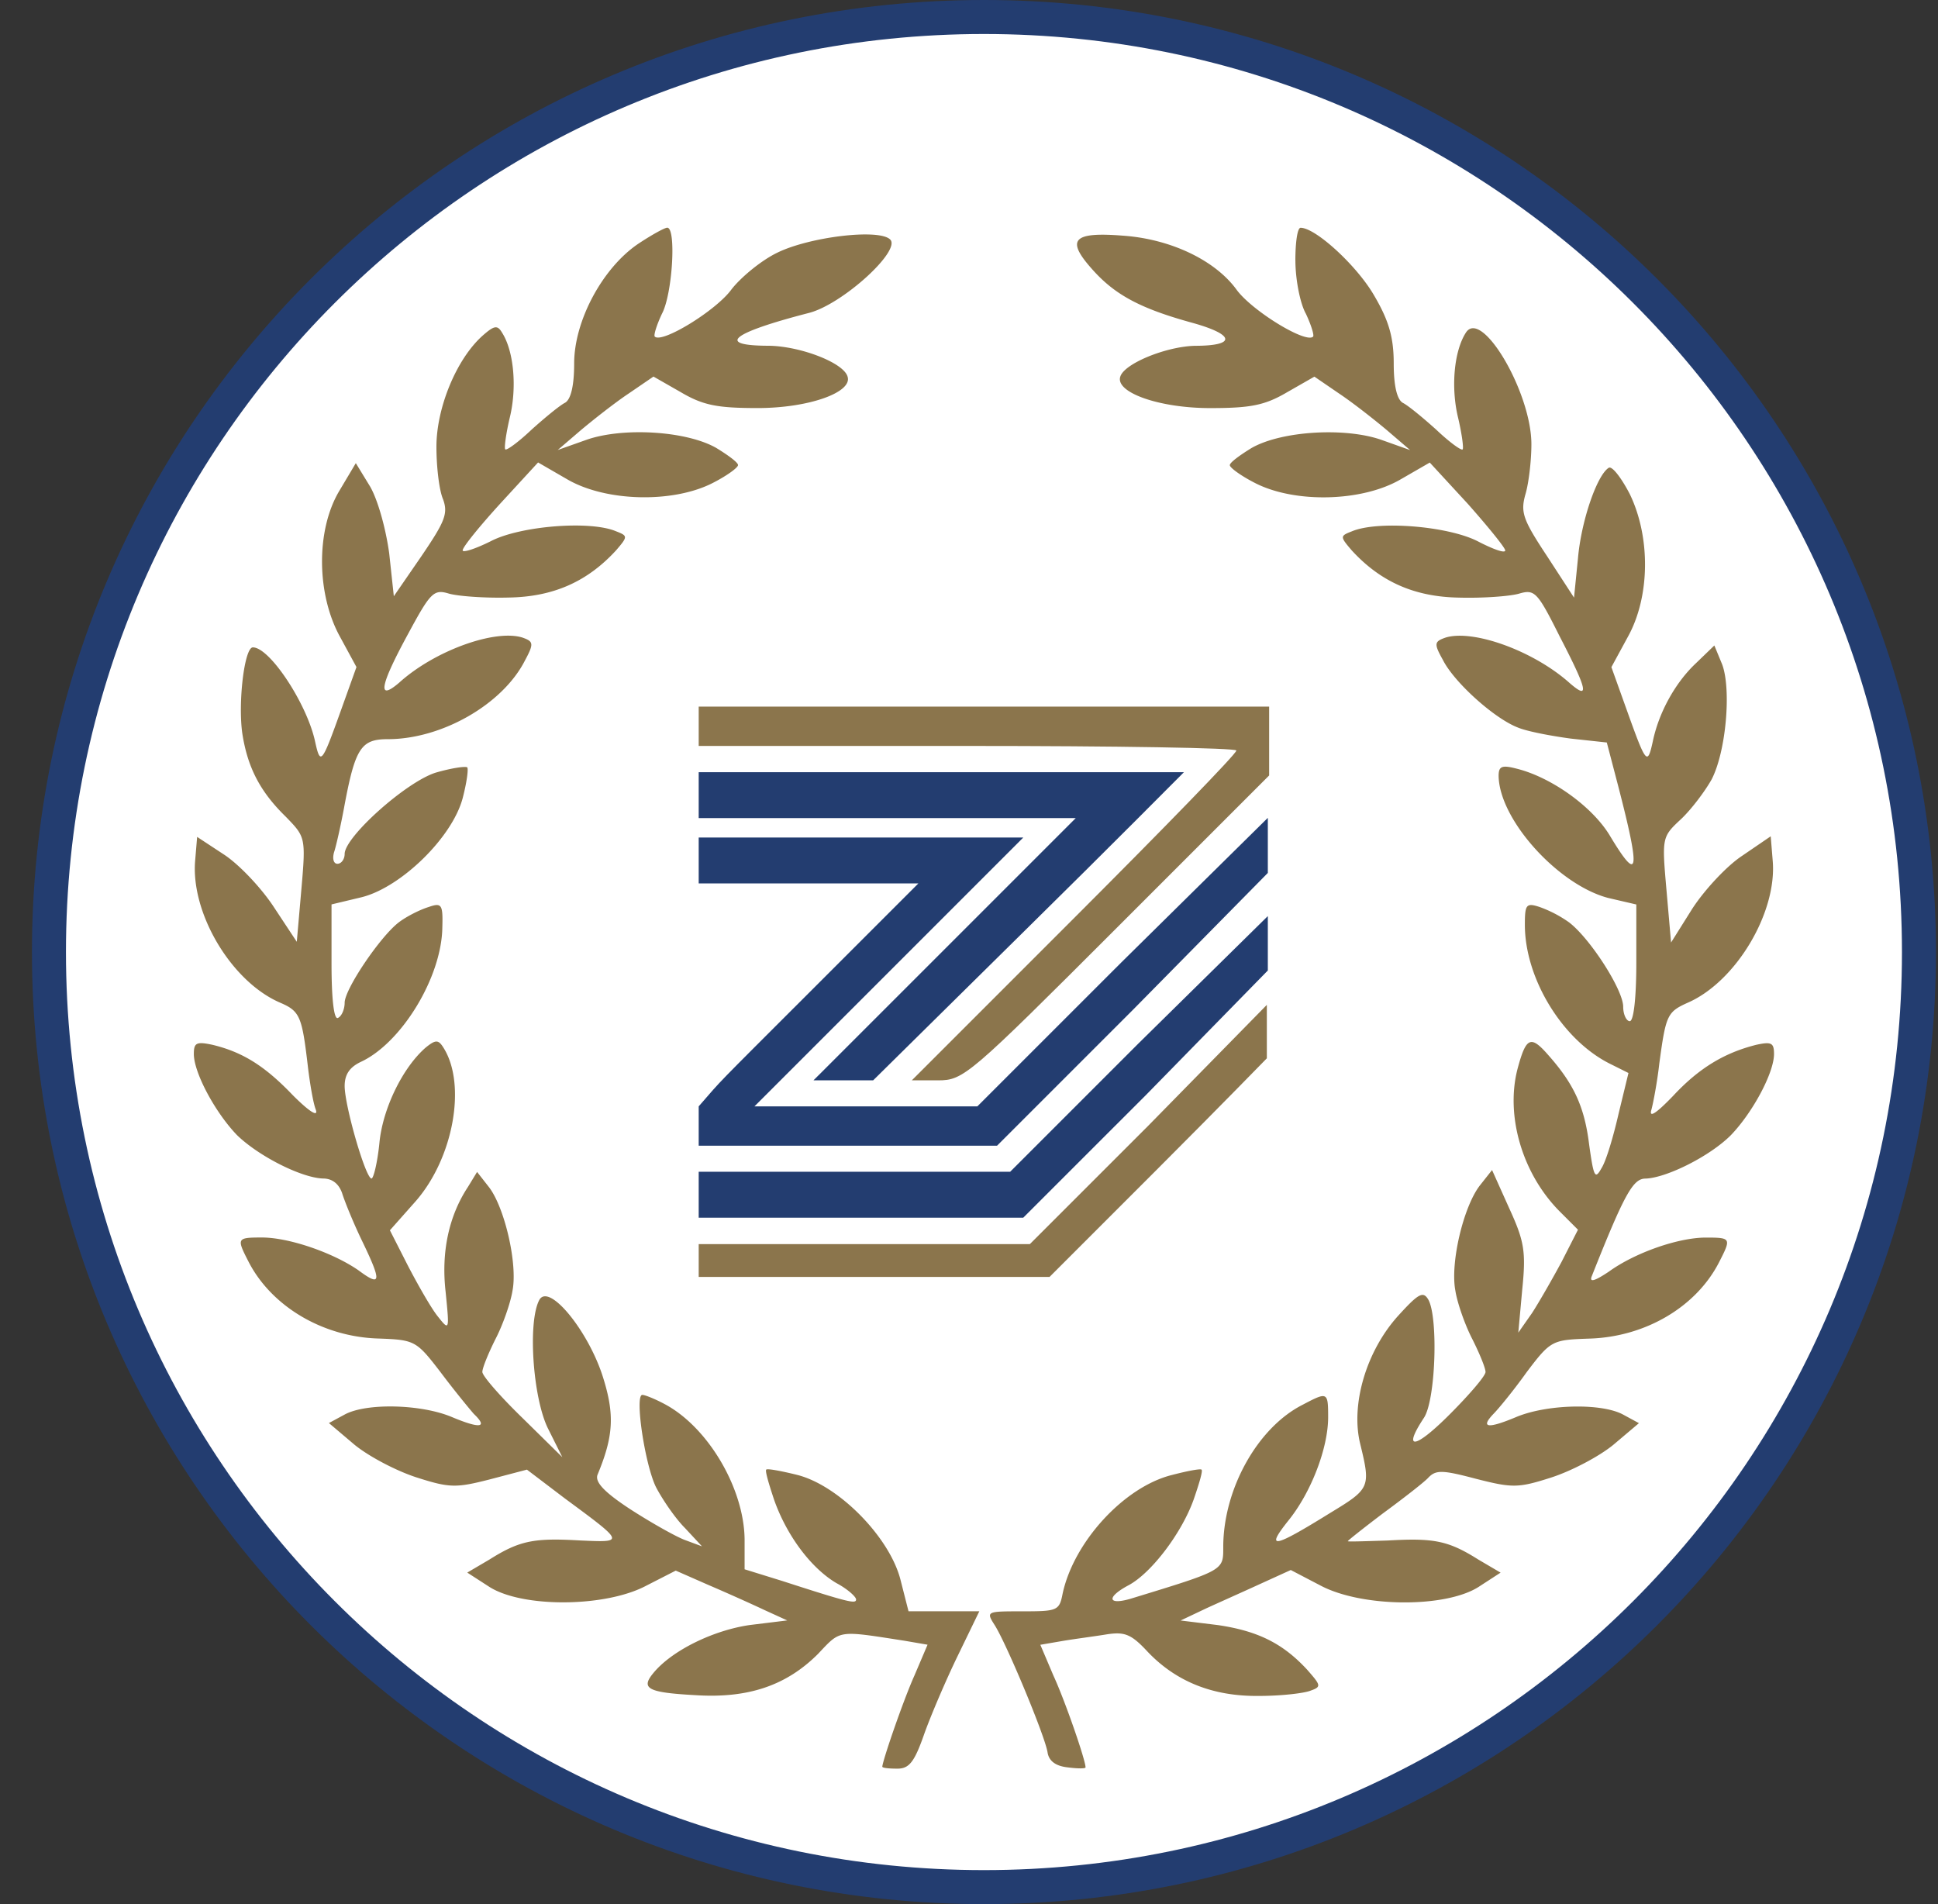 <svg xmlns="http://www.w3.org/2000/svg" width="57" height="56" fill="none" viewBox="0 0 57 56"><rect x="0" y="0" width="57" height="56" fill="#333333" stroke="none"/><g clip-path="url(#a)"><path fill="#fff" stroke="#233d70" d="M28.94.5c15.187 0 27.5 12.312 27.5 27.5s-12.313 27.5-27.5 27.5C13.75 55.5 1.44 43.188 1.44 28S13.75.5 28.94.5Z"/><path fill="#8b754c" d="M18.757 7.18c-1.041.713-1.87 2.256-1.87 3.51 0 .655-.097 1.06-.27 1.156-.155.078-.598.444-.984.791-.386.366-.733.617-.771.579-.039-.02.019-.463.134-.945.213-.888.116-1.948-.23-2.488-.136-.231-.232-.212-.58.096-.77.695-1.35 2.122-1.35 3.26 0 .578.078 1.272.194 1.542.154.424.057.656-.637 1.678l-.81 1.176-.135-1.253c-.096-.714-.328-1.562-.559-1.967l-.424-.694-.482.81c-.695 1.157-.675 3.046.019 4.3l.482.887-.463 1.292c-.56 1.562-.598 1.6-.752.906-.231-1.099-1.33-2.777-1.832-2.777-.25 0-.443 1.64-.308 2.546.154.983.52 1.697 1.272 2.43.579.598.598.598.463 2.14l-.135 1.543-.675-1.022c-.366-.56-1.022-1.253-1.465-1.543l-.791-.52-.058.694c-.135 1.543 1.06 3.567 2.507 4.185.579.25.636.404.81 1.89.058.481.154 1.06.231 1.253.078.231-.192.058-.675-.424-.829-.868-1.484-1.273-2.372-1.485-.462-.097-.54-.058-.54.27 0 .559.637 1.735 1.273 2.391.637.617 1.89 1.253 2.527 1.273.27 0 .462.154.559.424.077.25.328.868.578 1.388.598 1.235.579 1.389-.096.887-.752-.52-2.044-.964-2.835-.964-.752 0-.752.02-.386.733.675 1.292 2.16 2.18 3.78 2.237 1.1.039 1.138.058 1.851.984.405.54.849 1.08.984 1.234.424.405.193.443-.636.096-.907-.386-2.527-.424-3.163-.077l-.463.25.752.637c.424.347 1.234.772 1.832.964.964.309 1.157.309 2.14.058l1.1-.289 1.118.849c1.775 1.31 1.755 1.291.444 1.234-1.35-.078-1.774 0-2.661.559l-.656.386.656.424c.983.617 3.413.598 4.609-.039l.867-.443.965.424c.54.231 1.273.56 1.639.733l.675.308-1.1.135c-1.08.155-2.294.752-2.834 1.408-.386.463-.174.579 1.253.656 1.543.096 2.662-.29 3.587-1.215.675-.714.56-.694 2.546-.386l.675.116-.386.906c-.328.733-.926 2.469-.945 2.68 0 .04.193.059.444.059.347 0 .501-.193.79-1.022.193-.54.637-1.582.984-2.295l.636-1.312h-2.083l-.231-.906c-.308-1.254-1.813-2.796-3.047-3.105-.463-.115-.887-.193-.906-.154-.039.038.077.424.231.887.366 1.041 1.08 2.006 1.832 2.45.328.173.579.404.579.481 0 .135-.193.097-2.16-.54l-1.119-.347v-.887c-.019-1.504-1.08-3.297-2.352-3.972-.29-.155-.579-.27-.656-.27-.231 0 .077 2.063.405 2.719.193.366.56.906.848 1.195l.502.54-.52-.193c-.29-.115-1.004-.52-1.601-.906-.791-.52-1.042-.81-.945-1.022.463-1.118.501-1.755.154-2.854-.424-1.35-1.581-2.777-1.87-2.276-.348.637-.194 2.874.25 3.78l.424.849-1.176-1.157c-.656-.637-1.176-1.235-1.176-1.35 0-.116.173-.54.385-.965.212-.405.444-1.06.502-1.427.154-.79-.232-2.449-.695-3.047l-.347-.443-.27.443c-.559.849-.79 1.91-.655 3.086.115 1.157.115 1.157-.251.694-.193-.25-.578-.925-.868-1.485l-.52-1.022.752-.848c1.118-1.273 1.504-3.433.829-4.513-.154-.25-.232-.25-.52-.02-.676.58-1.274 1.794-1.37 2.816-.058.579-.174 1.042-.232 1.042-.173 0-.79-2.14-.79-2.72 0-.347.154-.559.482-.713 1.196-.56 2.372-2.488 2.391-3.953.02-.675-.019-.733-.405-.598-.25.077-.636.27-.867.444-.54.404-1.601 1.967-1.601 2.371 0 .174-.077.386-.193.444-.116.077-.193-.501-.193-1.6v-1.736l.887-.212c1.157-.29 2.662-1.755 2.97-2.912.116-.444.174-.849.135-.907-.058-.038-.463.02-.926.155-.867.27-2.68 1.89-2.68 2.391 0 .154-.097.29-.212.29-.116 0-.155-.155-.097-.348.058-.173.193-.771.29-1.292.327-1.774.501-2.025 1.292-2.025 1.581 0 3.374-1.022 4.03-2.314.27-.501.25-.56-.077-.675-.81-.25-2.584.386-3.625 1.33-.656.56-.56.078.27-1.446.655-1.215.752-1.31 1.195-1.176.27.077 1.06.135 1.755.116 1.311-.02 2.314-.463 3.163-1.389.347-.405.347-.424 0-.559-.772-.328-2.835-.154-3.684.29-.462.23-.829.346-.829.27 0-.097.502-.714 1.119-1.39l1.099-1.195.868.502c1.137.655 3.085.694 4.242.115.424-.212.771-.463.771-.54s-.289-.289-.636-.501c-.868-.501-2.719-.617-3.799-.25l-.868.308.675-.579c.367-.308 1.003-.81 1.408-1.08l.733-.501.81.463c.655.386 1.08.463 2.256.463 1.504 0 2.796-.463 2.642-.926-.116-.405-1.37-.887-2.295-.906-1.581 0-1.157-.367 1.157-.965.984-.25 2.72-1.832 2.392-2.16-.328-.327-2.372-.077-3.317.386-.483.232-1.08.733-1.35 1.08-.444.617-2.044 1.6-2.257 1.389-.038-.039.058-.347.213-.675.308-.579.424-2.527.154-2.527-.077 0-.463.213-.868.483M38.1 7.663c0 .54.134 1.254.308 1.563.154.327.25.636.212.674-.212.213-1.813-.77-2.256-1.388-.637-.868-1.948-1.485-3.337-1.581-1.465-.116-1.677.115-.925.964.675.771 1.427 1.176 2.97 1.6 1.253.348 1.292.675.077.675-.849.02-2.083.521-2.199.907-.154.463 1.138.925 2.642.925 1.177 0 1.6-.077 2.257-.462l.81-.463.732.501c.405.27 1.042.772 1.408 1.08l.675.579-.868-.309c-1.08-.366-2.931-.25-3.799.25-.347.213-.636.425-.636.502s.347.328.771.54c1.157.579 3.105.54 4.243-.116l.867-.5 1.119 1.214c.598.675 1.1 1.292 1.1 1.37 0 .096-.367-.04-.81-.27-.869-.444-2.932-.618-3.703-.29-.348.135-.348.154 0 .56.848.925 1.85 1.368 3.162 1.388.694.019 1.485-.039 1.755-.116.463-.135.54-.058 1.196 1.253.829 1.601.887 1.89.289 1.37-1.06-.945-2.835-1.582-3.645-1.331-.328.116-.347.174-.077.656.328.655 1.504 1.716 2.199 1.986.27.116.983.25 1.562.328l1.06.115.328 1.254c.675 2.603.617 2.912-.25 1.466-.521-.849-1.717-1.697-2.72-1.948-.443-.116-.54-.077-.54.212.02 1.292 1.755 3.201 3.22 3.587l.83.193v1.716c0 1.022-.077 1.716-.193 1.716-.096 0-.193-.193-.193-.424 0-.501-.983-2.025-1.6-2.488a3.6 3.6 0 0 0-.849-.443c-.405-.135-.443-.077-.443.52 0 1.563 1.08 3.356 2.468 4.07l.579.289-.29 1.195c-.154.675-.366 1.389-.501 1.601-.193.347-.231.27-.366-.694-.135-1.1-.444-1.774-1.196-2.623-.52-.598-.656-.54-.906.386-.367 1.388.135 3.124 1.272 4.242l.502.502-.482.945c-.27.501-.656 1.176-.868 1.504l-.405.578.116-1.272c.115-1.119.057-1.427-.386-2.392l-.502-1.118-.366.463c-.482.636-.868 2.275-.713 3.085.057.367.289 1.022.5 1.427.213.424.387.849.387.964 0 .116-.483.675-1.061 1.254-1.022 1.022-1.389 1.06-.752.096.347-.52.424-2.93.135-3.47-.154-.27-.29-.194-.887.462-.945 1.041-1.408 2.623-1.119 3.78.309 1.273.29 1.311-.887 2.025-1.678 1.04-1.909 1.08-1.234.231.675-.83 1.176-2.14 1.176-3.047 0-.752-.019-.752-.752-.366-1.33.675-2.333 2.487-2.333 4.184 0 .695.038.675-2.739 1.524-.674.193-.694-.058-.038-.405.675-.367 1.562-1.543 1.91-2.526.153-.444.27-.83.23-.868-.019-.039-.424.038-.867.154-1.408.347-2.893 1.967-3.22 3.49-.097.502-.155.521-1.177.521-1.08 0-1.08 0-.81.424.366.598 1.466 3.24 1.543 3.722.038.251.231.405.598.444.289.038.52.038.52 0 0-.212-.598-1.948-.945-2.7l-.385-.906.675-.116c.347-.058.945-.135 1.292-.193.52-.077.713 0 1.195.52.83.869 1.91 1.312 3.279 1.293.636 0 1.31-.077 1.504-.154.328-.116.308-.155-.097-.617-.713-.772-1.446-1.138-2.622-1.312l-1.1-.135.772-.366c.424-.193 1.157-.52 1.62-.733l.848-.386.887.463c1.215.636 3.645.656 4.629.039l.655-.425-.655-.385c-.888-.56-1.312-.637-2.662-.56-.655.02-1.176.04-1.176.02s.463-.386 1.022-.81c.578-.424 1.176-.887 1.33-1.041.232-.251.406-.251 1.428.019 1.06.27 1.234.27 2.198-.039.598-.193 1.408-.617 1.832-.964l.752-.636-.463-.251c-.636-.347-2.256-.309-3.162.077-.83.347-1.042.309-.656-.096.154-.155.598-.695.983-1.235.714-.944.753-.944 1.871-.983 1.62-.058 3.105-.926 3.78-2.237.366-.714.366-.733-.386-.733-.81 0-2.082.444-2.854 1.003-.405.27-.578.328-.501.135.964-2.43 1.215-2.873 1.581-2.873.617-.02 1.89-.656 2.507-1.273.636-.656 1.273-1.832 1.273-2.392 0-.327-.077-.366-.52-.27-.927.232-1.679.675-2.45 1.505q-.752.78-.636.405c.057-.212.173-.83.231-1.35.193-1.427.231-1.524.83-1.794 1.426-.617 2.641-2.66 2.506-4.184l-.058-.714-.848.579c-.463.308-1.119 1.022-1.466 1.562l-.617.983-.135-1.543c-.135-1.542-.135-1.562.424-2.082.309-.29.714-.83.907-1.177.424-.829.578-2.642.308-3.374l-.231-.56-.54.521c-.617.579-1.1 1.466-1.273 2.314-.154.694-.193.656-.752-.906l-.463-1.292.482-.887c.656-1.177.675-2.931.058-4.204-.25-.482-.52-.83-.617-.772-.347.213-.81 1.562-.906 2.662l-.116 1.157-.79-1.215c-.714-1.08-.791-1.292-.637-1.832.096-.328.173-.984.173-1.466 0-1.523-1.465-4.011-1.928-3.278-.347.54-.443 1.6-.231 2.487.115.482.173.926.135.945-.039.039-.386-.212-.772-.578-.385-.347-.829-.714-.983-.79-.174-.097-.27-.502-.27-1.158 0-.752-.135-1.253-.579-2.005-.501-.868-1.716-1.987-2.16-1.987-.096 0-.154.444-.154.964"/><path fill="#8b754c" d="M20.55 21.36v.578h7.907c4.358 0 7.907.058 7.907.135 0 .097-2.141 2.295-4.764 4.918l-4.782 4.782h.771c.752 0 .907-.135 5.265-4.493l4.474-4.474v-2.025H20.55z"/><path fill="#233d70" d="M20.55 23.385v.675H31.64l-3.857 3.857-3.857 3.856h1.755l4.474-4.416c2.468-2.43 4.667-4.647 4.667-4.647H20.55z"/><path fill="#233d70" d="m32.989 28.296-4.243 4.242H22.19l3.953-3.953 3.953-3.953H20.55v1.35h6.46l-3.24 3.24c-2.834 2.834-2.475 2.46-3.22 3.316v1.157h8.775l4.01-4.01 3.954-4.012v-1.62z"/><path fill="#233d70" d="m33.47 30.702-3.76 3.76h-9.16v1.35h9.546l3.626-3.625 3.567-3.645v-1.6z"/><path fill="#8b754c" d="m33.76 33.12-3.471 3.47H20.55v.965h10.318l3.24-3.24c1.83-1.831 3.152-3.19 3.152-3.19v-1.572z"/></g><defs><clipPath id="a"><path fill="#fff" d="M.94 0h56v56h-56z"/></clipPath></defs></svg>